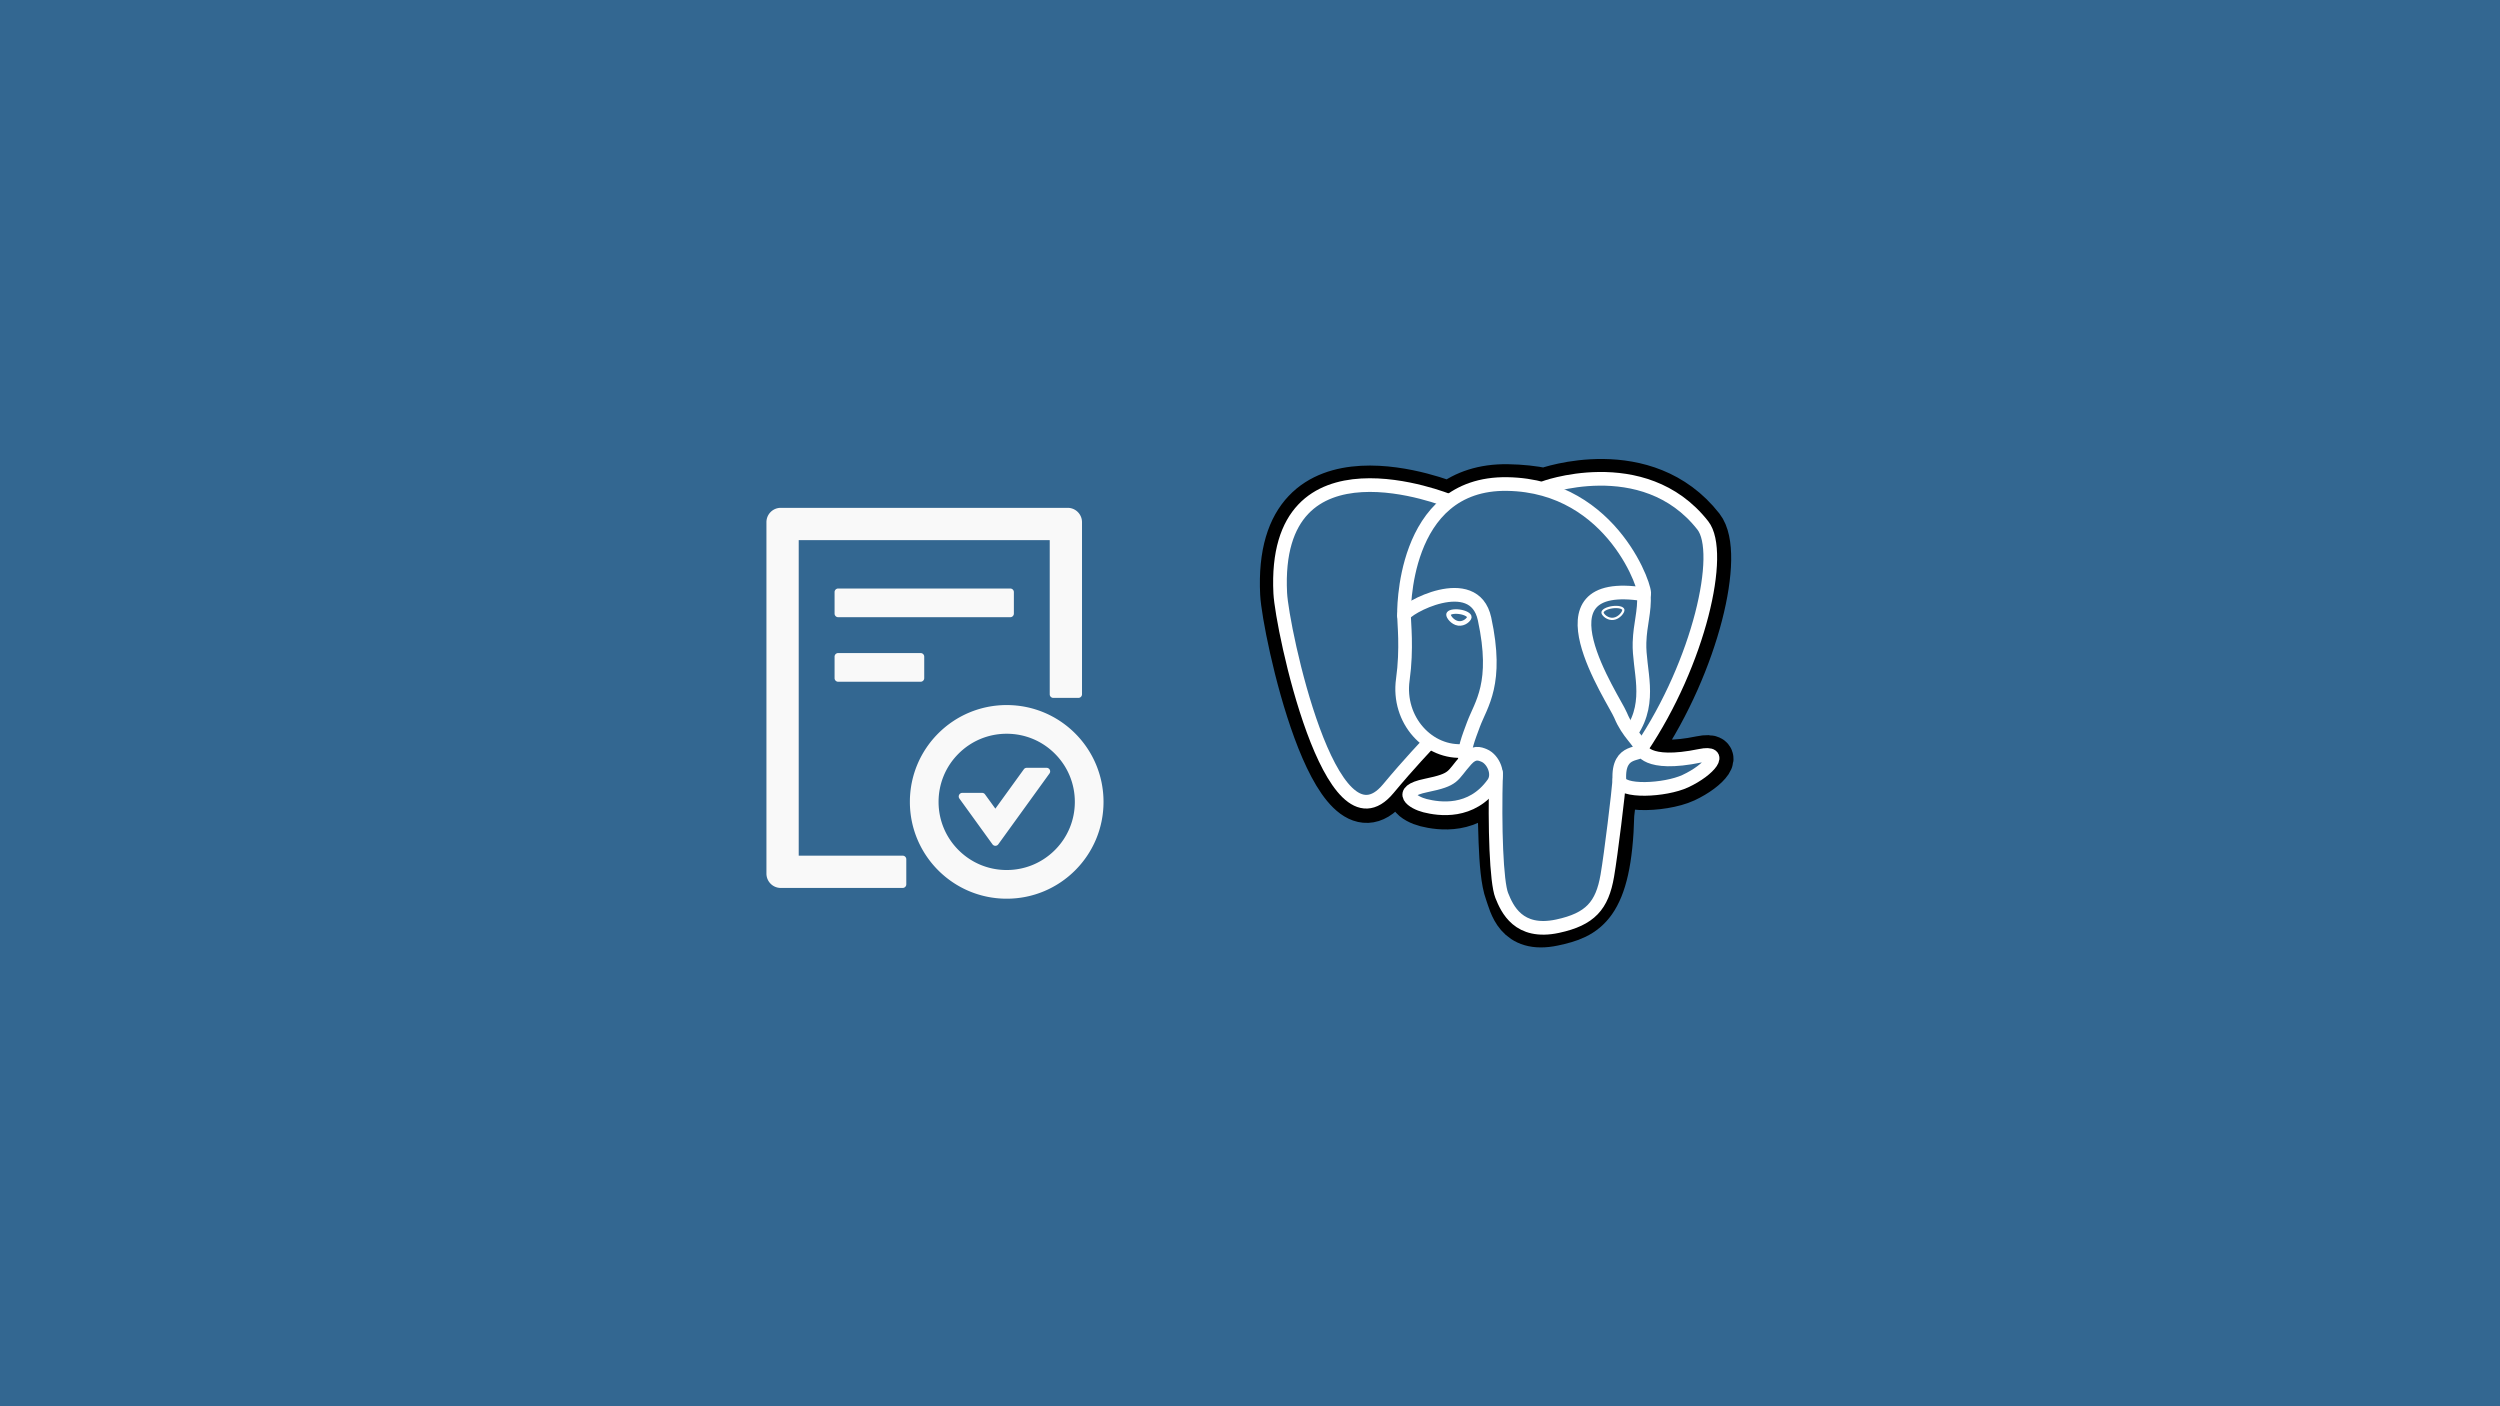 <?xml version="1.0" encoding="UTF-8" standalone="no"?>
<svg
   version="1.1"
   id="svg883"
   width="2560"
   height="1440"
   viewBox="0 0 2560 1440"
   sodipodi:docname="automatic-audit-logging-with-postgresql-triggers.svg"
   inkscape:version="1.3 (0e150ed, 2023-07-21)"
   xml:space="preserve"
   xmlns:inkscape="http://www.inkscape.org/namespaces/inkscape"
   xmlns:sodipodi="http://sodipodi.sourceforge.net/DTD/sodipodi-0.dtd"
   xmlns="http://www.w3.org/2000/svg"
   xmlns:svg="http://www.w3.org/2000/svg"
   xmlns:rdf="http://www.w3.org/1999/02/22-rdf-syntax-ns#"
   xmlns:cc="http://creativecommons.org/ns#"
   xmlns:dc="http://purl.org/dc/elements/1.1/"><defs
     id="defs887" /><sodipodi:namedview
     pagecolor="#ffffff"
     bordercolor="#666666"
     borderopacity="1"
     objecttolerance="10"
     gridtolerance="10"
     guidetolerance="10"
     inkscape:pageopacity="0"
     inkscape:pageshadow="2"
     inkscape:window-width="1792"
     inkscape:window-height="1005"
     id="namedview885"
     showgrid="false"
     showguides="true"
     inkscape:guide-bbox="true"
     inkscape:zoom="0.3410348"
     inkscape:cx="1257.9362"
     inkscape:cy="689.07924"
     inkscape:window-x="0"
     inkscape:window-y="43"
     inkscape:window-maximized="0"
     inkscape:current-layer="g891"
     inkscape:document-rotation="0"
     inkscape:pagecheckerboard="0"
     inkscape:showpageshadow="0"
     inkscape:deskcolor="#505050" /><g
     inkscape:groupmode="layer"
     inkscape:label="Image"
     id="g891"><rect
       style="fill:#336791;fill-opacity:1;stroke-width:15;stroke-linecap:round;stroke-linejoin:round"
       id="rect1252"
       width="2560"
       height="1440"
       x="0"
       y="0" /><g
       id="g1155"
       transform="matrix(1.123,0,0,1.123,1289.538,470)"
       style="fill:#336791;fill-opacity:1"><g
         id="orginal"
         style="clip-rule:nonzero;fill:#336791;fill-opacity:1;fill-rule:nonzero;stroke:#000000;stroke-miterlimit:4" /><g
         id="Layer_x0020_3"
         style="clip-rule:nonzero;fill:#336791;fill-opacity:1;fill-rule:nonzero;stroke:#ffffff;stroke-width:12.465;stroke-linecap:round;stroke-linejoin:round;stroke-miterlimit:4"><path
           style="fill:#336791;fill-opacity:1;stroke:#000000;stroke-width:37.395;stroke-linecap:butt;stroke-linejoin:miter"
           d="m 323.205,324.227 c 2.833,-23.601 1.984,-27.062 19.563,-23.239 l 4.463,0.392 c 13.517,0.615 31.199,-2.174 41.587,-7 22.362,-10.376 35.622,-27.7 13.572,-23.148 -50.297,10.376 -53.755,-6.655 -53.755,-6.655 C 401.746,185.774 423.948,85.741 404.784,61.255 352.514,-5.534 262.036,26.049 260.522,26.869 l -0.482,0.089 c -9.938,-2.062 -21.06,-3.294 -33.554,-3.496 -22.761,-0.374 -40.032,5.967 -53.133,15.904 0,0 -161.408,-66.498 -153.899,83.628 1.597,31.936 45.777,241.655 98.47,178.31 19.259,-23.163 37.871,-42.748 37.871,-42.748 9.242,6.14 20.307,9.272 31.912,8.147 l 0.897,-0.765 c -0.281,2.876 -0.157,5.689 0.359,9.019 -13.572,15.167 -9.584,17.83 -36.723,23.416 -27.457,5.659 -11.326,15.734 -0.797,18.367 12.768,3.193 42.305,7.716 62.268,-20.224 l -0.795,3.188 c 5.325,4.26 4.965,30.619 5.72,49.452 0.756,18.834 2.017,36.409 5.856,46.771 3.839,10.36 8.369,37.05 44.036,29.406 29.809,-6.388 52.6,-15.582 54.677,-101.107"
           id="path1108" /><path
           style="fill:#336791;fill-opacity:1;stroke:none"
           d="m 402.395,271.23 c -50.302,10.376 -53.76,-6.655 -53.76,-6.655 53.111,-78.808 75.313,-178.843 56.153,-203.326 -52.27,-66.785 -142.752,-35.2 -144.262,-34.38 l -0.486,0.087 c -9.938,-2.063 -21.06,-3.292 -33.56,-3.496 -22.761,-0.373 -40.026,5.967 -53.127,15.902 0,0 -161.411,-66.495 -153.904,83.63 1.597,31.938 45.776,241.657 98.471,178.312 19.26,-23.163 37.869,-42.748 37.869,-42.748 9.243,6.14 20.308,9.272 31.908,8.147 l 0.901,-0.765 c -0.28,2.876 -0.152,5.689 0.361,9.019 -13.575,15.167 -9.586,17.83 -36.723,23.416 -27.459,5.659 -11.328,15.734 -0.796,18.367 12.768,3.193 42.307,7.716 62.266,-20.224 l -0.796,3.188 c 5.319,4.26 9.054,27.711 8.428,48.969 -0.626,21.259 -1.044,35.854 3.147,47.254 4.191,11.4 8.368,37.05 44.042,29.406 29.809,-6.388 45.256,-22.942 47.405,-50.555 1.525,-19.631 4.976,-16.729 5.194,-34.28 l 2.768,-8.309 c 3.192,-26.611 0.507,-35.196 18.872,-31.203 l 4.463,0.392 c 13.517,0.615 31.208,-2.174 41.591,-7 22.358,-10.376 35.618,-27.7 13.573,-23.148 z"
           id="path1110" /><path
           d="m 215.866,286.484 c -1.385,49.516 0.348,99.377 5.193,111.495 4.848,12.118 15.223,35.688 50.9,28.045 29.806,-6.39 40.651,-18.756 45.357,-46.051 3.466,-20.082 10.148,-75.854 11.005,-87.281"
           id="path1112"
           style="fill:#336791;fill-opacity:1" /><path
           d="m 173.104,38.256 c 0,0 -161.521,-66.016 -154.012,84.109 1.597,31.938 45.779,241.664 98.473,178.316 19.256,-23.166 36.671,-41.335 36.671,-41.335"
           id="path1114"
           style="fill:#336791;fill-opacity:1" /><path
           d="m 260.349,26.207 c -5.591,1.753 89.848,-34.889 144.087,34.417 19.159,24.484 -3.043,124.519 -56.153,203.329"
           id="path1116"
           style="fill:#336791;fill-opacity:1" /><path
           style="fill:#336791;fill-opacity:1;stroke-linejoin:bevel"
           d="m 348.282,263.953 c 0,0 3.461,17.036 53.764,6.653 22.04,-4.552 8.776,12.774 -13.577,23.155 -18.345,8.514 -59.474,10.696 -60.146,-1.069 -1.729,-30.355 21.647,-21.133 19.96,-28.739 -1.525,-6.85 -11.979,-13.573 -18.894,-30.338 -6.037,-14.633 -82.796,-126.849 21.287,-110.183 3.813,-0.789 -27.146,-99.002 -124.553,-100.599 -97.385,-1.597 -94.19,119.762 -94.19,119.762"
           id="path1118" /><path
           d="m 188.604,274.334 c -13.577,15.166 -9.584,17.829 -36.723,23.417 -27.459,5.66 -11.326,15.733 -0.797,18.365 12.768,3.195 42.307,7.718 62.266,-20.229 6.078,-8.509 -0.036,-22.086 -8.385,-25.547 -4.034,-1.671 -9.428,-3.765 -16.361,3.994 z"
           id="path1120"
           style="fill:#336791;fill-opacity:1" /><path
           d="m 187.715,274.069 c -1.368,-8.917 2.93,-19.528 7.536,-31.942 6.922,-18.626 22.893,-37.255 10.117,-96.339 -9.523,-44.029 -73.396,-9.163 -73.436,-3.193 -0.039,5.968 2.889,30.26 -1.067,58.548 -5.162,36.913 23.488,68.132 56.479,64.938"
           id="path1122"
           style="fill:#336791;fill-opacity:1" /><path
           style="fill:#336791;fill-opacity:1;stroke-width:4.155;stroke-linecap:butt;stroke-linejoin:miter"
           d="m 172.517,141.7 c -0.288,2.039 3.733,7.48 8.976,8.207 5.234,0.73 9.714,-3.522 9.998,-5.559 0.284,-2.039 -3.732,-4.285 -8.977,-5.015 -5.237,-0.731 -9.719,0.333 -9.996,2.367 z"
           id="path1124" /><path
           style="fill:#336791;fill-opacity:1;stroke-width:2.078;stroke-linecap:butt;stroke-linejoin:miter"
           d="m 331.941,137.543 c 0.284,2.039 -3.732,7.48 -8.976,8.207 -5.238,0.73 -9.718,-3.522 -10.005,-5.559 -0.277,-2.039 3.74,-4.285 8.979,-5.015 5.239,-0.73 9.718,0.333 10.002,2.368 z"
           id="path1126" /><path
           d="m 350.676,123.432 c 0.863,15.994 -3.445,26.888 -3.988,43.914 -0.804,24.748 11.799,53.074 -7.191,81.435"
           id="path1128"
           style="fill:#336791;fill-opacity:1" /><path
           style="fill:#336791;fill-opacity:1;stroke-width:3"
           d="M 0,60.232"
           id="path1130" /></g></g><g
       id="g1207"
       transform="translate(883.462,317.777)" /><g
       id="g1209"
       transform="translate(883.462,317.777)" /><g
       id="g1211"
       transform="translate(883.462,317.777)" /><g
       id="g1213"
       transform="translate(883.462,317.777)" /><g
       id="g1215"
       transform="translate(883.462,317.777)" /><g
       id="g1217"
       transform="translate(883.462,317.777)" /><g
       id="g1219"
       transform="translate(883.462,317.777)" /><g
       id="g1221"
       transform="translate(883.462,317.777)" /><g
       id="g1223"
       transform="translate(883.462,317.777)" /><g
       id="g1225"
       transform="translate(883.462,317.777)" /><g
       id="g1227"
       transform="translate(883.462,317.777)" /><g
       id="g1229"
       transform="translate(883.462,317.777)" /><g
       id="g1231"
       transform="translate(883.462,317.777)" /><g
       id="g1233"
       transform="translate(883.462,317.777)" /><g
       id="g1235"
       transform="translate(883.462,317.777)" /><g
       style="fill:#f9f9f9"
       id="g3"
       transform="matrix(0.459,0,0,0.459,722.411,485.138)"><path
         d="m 688,312 v -48 c 0,-4.4 -3.6,-8 -8,-8 H 296 c -4.4,0 -8,3.6 -8,8 v 48 c 0,4.4 3.6,8 8,8 h 384 c 4.4,0 8,-3.6 8,-8 z m -392,88 c -4.4,0 -8,3.6 -8,8 v 48 c 0,4.4 3.6,8 8,8 h 184 c 4.4,0 8,-3.6 8,-8 v -48 c 0,-4.4 -3.6,-8 -8,-8 z m 376,116 c -119.3,0 -216,96.7 -216,216 0,119.3 96.7,216 216,216 119.3,0 216,-96.7 216,-216 C 888,612.7 791.3,516 672,516 Z M 779.5,839.5 C 750.8,868.2 712.6,884 672,884 631.4,884 593.2,868.2 564.5,839.5 535.8,810.8 520,772.6 520,732 520,691.4 535.8,653.2 564.5,624.5 593.2,595.8 631.4,580 672,580 c 40.6,0 78.8,15.8 107.5,44.5 28.7,28.7 44.5,66.9 44.5,107.5 0,40.6 -15.8,78.8 -44.5,107.5 z M 761,656 h -44.3 c -2.6,0 -5,1.2 -6.5,3.3 l -63.5,87.8 -23.1,-31.9 a 7.92,7.92 0 0 0 -6.5,-3.3 H 573 c -6.5,0 -10.3,7.4 -6.5,12.7 l 73.8,102.1 c 3.2,4.4 9.7,4.4 12.9,0 l 114.2,-158 C 771.3,663.4 767.5,656 761,656 Z M 440,852 H 208 V 148 h 560 v 344 c 0,4.4 3.6,8 8,8 h 56 c 4.4,0 8,-3.6 8,-8 V 108 C 840,90.3 825.7,76 808,76 H 168 c -17.7,0 -32,14.3 -32,32 v 784 c 0,17.7 14.3,32 32,32 h 272 c 4.4,0 8,-3.6 8,-8 v -56 c 0,-4.4 -3.6,-8 -8,-8 z"
         id="path1"
         style="fill:#f9f9f9" /></g></g><style
     type="text/css"
     id="style1157">&#10;	.st0{fill:#212120;}&#10;</style></svg>
